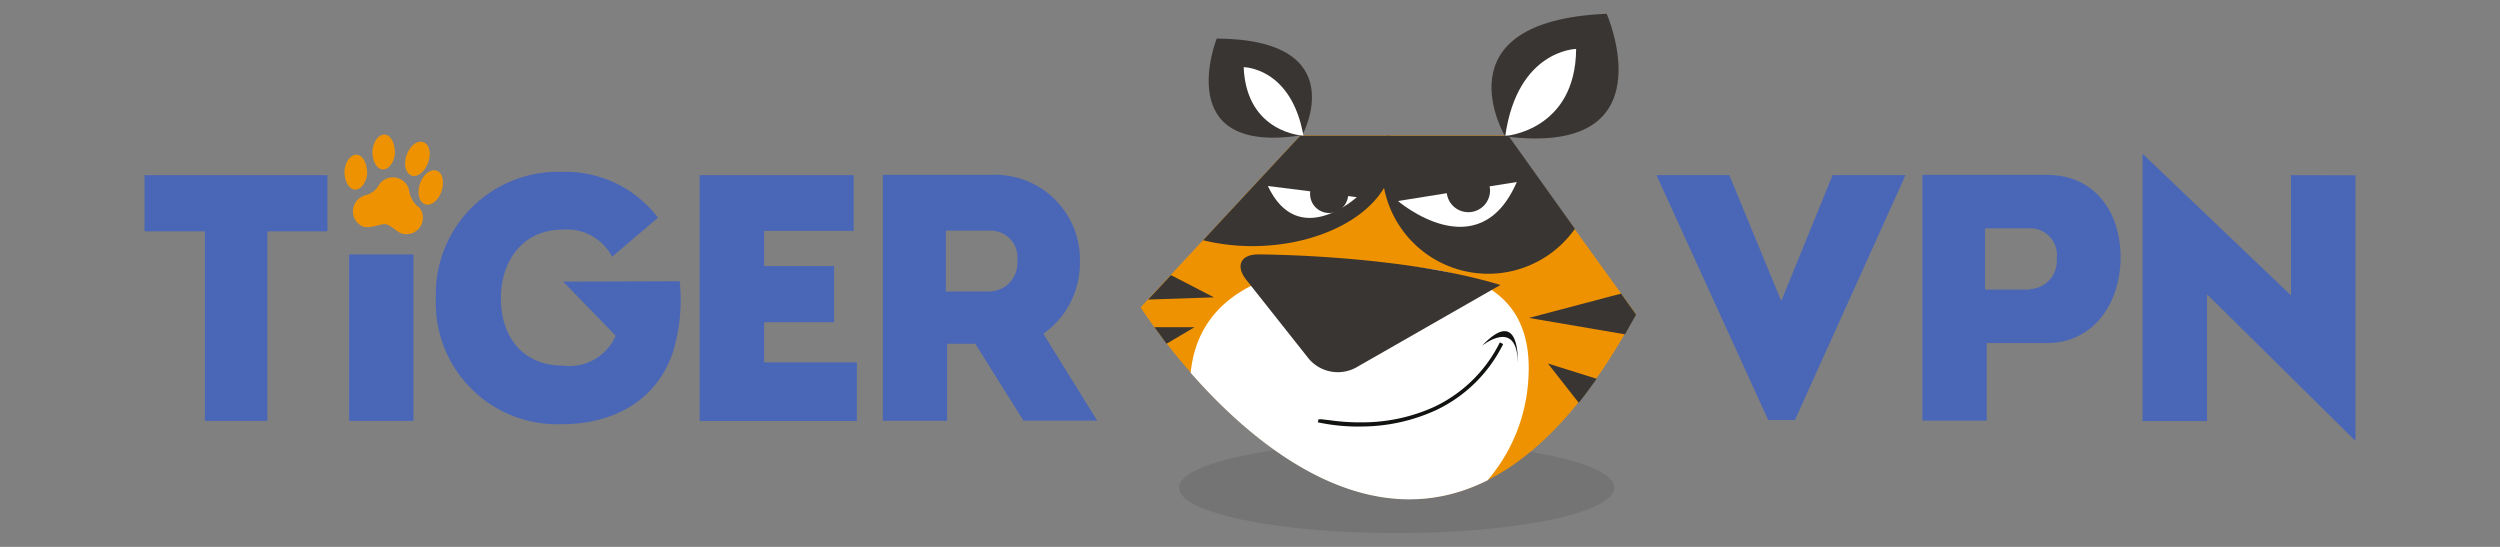 <svg id="Capa_1" data-name="Capa 1" xmlns="http://www.w3.org/2000/svg" viewBox="0 0 640 140"><rect x="0" y="0" width="640" height="140" fill="#808080" stroke="none"/><path id="_8k56a" data-name="8k56a" d="M89.37,107.75V65.13h16.48v42.62Z" style="fill:#4a66b7"/><path id="_8k56b" data-name="8k56b" d="M37,59.22V44.84H83.82V59.22H68.45v48.53h-16V59.22Z" style="fill:#4a66b7"/><path id="_8k56c" data-name="8k56c" d="M218.54,59.11H195.62v9h17.9V82.49h-17.9V92.77h23.74v15H179.11V44.84h39.43Z" style="fill:#4a66b7"/><path id="_8k56d" data-name="8k56d" d="M280.88,107.68H262L249.67,88h-7.22v19.72H226V44.77h27.76a21.72,21.72,0,0,1,22.69,20.68c0,.55,0,1.11,0,1.67a22.07,22.07,0,0,1-9.36,18.32ZM253.55,74.59a7.22,7.22,0,0,0,6.89-7.54c0-.12,0-.24,0-.36a6.86,6.86,0,0,0-6-7.6,5.78,5.78,0,0,0-.83-.05H242.13V74.63h11.53Z" style="fill:#4a66b7"/><path id="_8k56e" data-name="8k56e" d="M144.17,72.1l13.45,13.84A12.92,12.92,0,0,1,144,93.59c-9.61,0-15.77-6.76-15.77-17.26,0-9.53,5.59-17.54,15.77-17.54a13,13,0,0,1,12.7,6.94l11.74-10A29.69,29.69,0,0,0,144,44a31.32,31.32,0,0,0-32.42,30.17c0,.74,0,1.48,0,2.21a31.06,31.06,0,0,0,29.88,32.21c.83,0,1.67,0,2.5,0,11.74,0,23.66-5,28.25-18.26A45.76,45.76,0,0,0,174,72Z" style="fill:#4a66b7"/><path id="_8k56f" data-name="8k56f" d="M93.36,50a5.34,5.34,0,0,0,3.7-2.74,4.27,4.27,0,0,1,7.65,1.35,6.56,6.56,0,0,0,2.21,4.23l.42.29a4.2,4.2,0,0,1-4.87,6.51c-1.39-.75-2.49-2-3.67-2.24s-3.52,1.07-5.69.67a4.23,4.23,0,0,1,0-7.93Zm12-5.06c-1.53-.56-2.1-2.88-1.25-5.26s2.71-3.84,4.27-3.28,2.07,2.85,1.21,5.24-2.74,3.84-4.27,3.3Zm-4.27-5.8c-.11,2.35-1.57,4.31-3.13,4.24s-2.74-2.35-2.6-4.7,1.57-4.34,3.13-4.23S101.08,36.62,101.08,39.11ZM94,44.31c-.14,2.38-1.6,4.31-3.16,4.23s-2.74-2.34-2.64-4.69,1.57-4.34,3.13-4.24,2.64,2.21,2.64,4.7Zm14.77,7.93c-1.53-.53-2.06-2.84-1.25-5.23s2.74-3.84,4.27-3.31S113.82,46.59,113,49s-2.7,3.84-4.27,3.27Z" style="fill:#ef9201"/><path id="_8k56g" data-name="8k56g" d="M487.79,44.84H469.14L456,77.08,442.71,44.84H424.06l28.61,62.7h6.83l27.22-60.28Z" style="fill:#4a66b7"/><path id="_8k56h" data-name="8k56h" d="M523.87,44.77c13,0,19,10.18,19,21.14s-6.34,21.92-19,21.92H508.6v19.85H492.13V44.77h31.74ZM519.6,74a7.15,7.15,0,0,0,6.94-7.36c0-.18,0-.36,0-.54a6.84,6.84,0,0,0-6.87-7.65H508.18V74.13h11.45Z" style="fill:#4a66b7"/><path id="_8k56i" data-name="8k56i" d="M586.49,44.84V75.62l-38-36.26v68.43H565V75.34L603,112.88v-68Z" style="fill:#4a66b7"/><g style="opacity:0.16"><path id="_8k56j" data-name="8k56j" d="M413.28,124.83c0,6.44-24.94,11.64-55.72,11.64s-55.72-5.2-55.72-11.6,25.05-11.64,55.72-11.64,55.72,5.2,55.72,11.64" style="fill:#393533"/></g><path id="_8k56k" data-name="8k56k" d="M292,78.68s69,109.28,126.78,1.71L385.88,34.7h-53Z" style="fill:#ef9201"/><path id="_8k56l" data-name="8k56l" d="M333.36,34.6C299.49,40,311.48,9.87,311.48,9.87c35.22.21,21.92,24.73,21.92,24.73" style="fill:#393533"/><path id="_8k56m" data-name="8k56m" d="M318.38,17.2s12.17,0,15.3,17.54c0,0-14.59-.61-15.3-17.54" style="fill:#fff"/><path id="_8k56n" data-name="8k56n" d="M385.31,34.92s-17.54-29.54,26-31.39c0,0,16.16,36.72-26,31.39" style="fill:#393533"/><path id="_8k56o" data-name="8k56o" d="M403.46,12.53s-15,.25-18.11,22.28c0,0,18-1.32,18.14-22.28" style="fill:#fff"/><path id="_8k56p" data-name="8k56p" d="M345.28,67.94c-22.31.35-38.68,8.89-40.46,27.5,16,18.26,45.19,43,76,27.51a43.62,43.62,0,0,0,10.36-24.84c2.49-28.57-22-30.57-45.9-30.17" style="fill:#fff"/><path id="_8k56q" data-name="8k56q" d="M319,71.57c-2.77-3.56-1.35-6.44,3.1-6.44,0,0,36.29,0,62,7.82l-37,21.17A9.75,9.75,0,0,1,335,91.78Z" style="fill:#393533"/><path id="_8k56r" data-name="8k56r" d="M418.76,80.43,415,75.16l-23.59,6.23L416,85.59l2.81-5" style="fill:#393533"/><path id="_8k56s" data-name="8k56s" d="M408.65,96.94l-12.38-3.88,7.9,10.07c1.46-1.89,3-3.92,4.48-6" style="fill:#393533"/><path id="_8k56t" data-name="8k56t" d="M337.35,108.11a49.16,49.16,0,0,0,11.6,1.07,46,46,0,0,0,18.71-4.2,36.6,36.6,0,0,0,17.15-16.9l-.85-.43a35.79,35.79,0,0,1-16.72,16.47,44.44,44.44,0,0,1-18.33,4,54.54,54.54,0,0,1-8.18-.5l-2.35-.28h-.82Z" style="fill:#111311"/><path id="_8k56u" data-name="8k56u" d="M298.63,88l7.15-4.23H295.54L298.63,88" style="fill:#393533"/><path id="_8k56v" data-name="8k56v" d="M310.77,76.12l-11-5.69-5.84,6.26Z" style="fill:#393533"/><path id="_8k56w" data-name="8k56w" d="M308,61.5A52.9,52.9,0,0,0,321.51,63c19.64-.35,35.41-10.74,35.12-23.34a14.48,14.48,0,0,0-.92-4.91H332.86Z" style="fill:#393533"/><path id="_8k56x" data-name="8k56x" d="M403.17,58.58l-17-23.81H355.07a27.16,27.16,0,0,0,48.1,23.81" style="fill:#393533"/><path id="_8k56y" data-name="8k56y" d="M324.57,47.62l22.77,2.85s-14.94,13.69-22.77-2.85" style="fill:#fff"/><path id="_8k56z" data-name="8k56z" d="M388.3,46.59l-30.42,4.87s20.64,17.72,30.42-4.87" style="fill:#fff"/><path id="_8k56A-2" data-name="8k56A" d="M345.1,49a4.88,4.88,0,1,1-4.84-4.23A4.6,4.6,0,0,1,345.1,49" style="fill:#393533"/><path id="_8k56B-2" data-name="8k56B" d="M381.4,48a5.56,5.56,0,1,1-5.59-4.8,5.23,5.23,0,0,1,5.55,4.8" style="fill:#393533"/><path id="_8k56C-2" data-name="8k56C" d="M379.37,88.54s9-7.33,9.18,4.27c0,0,.71-14.77-9.18-4.27" style="fill:#111311"/></svg>